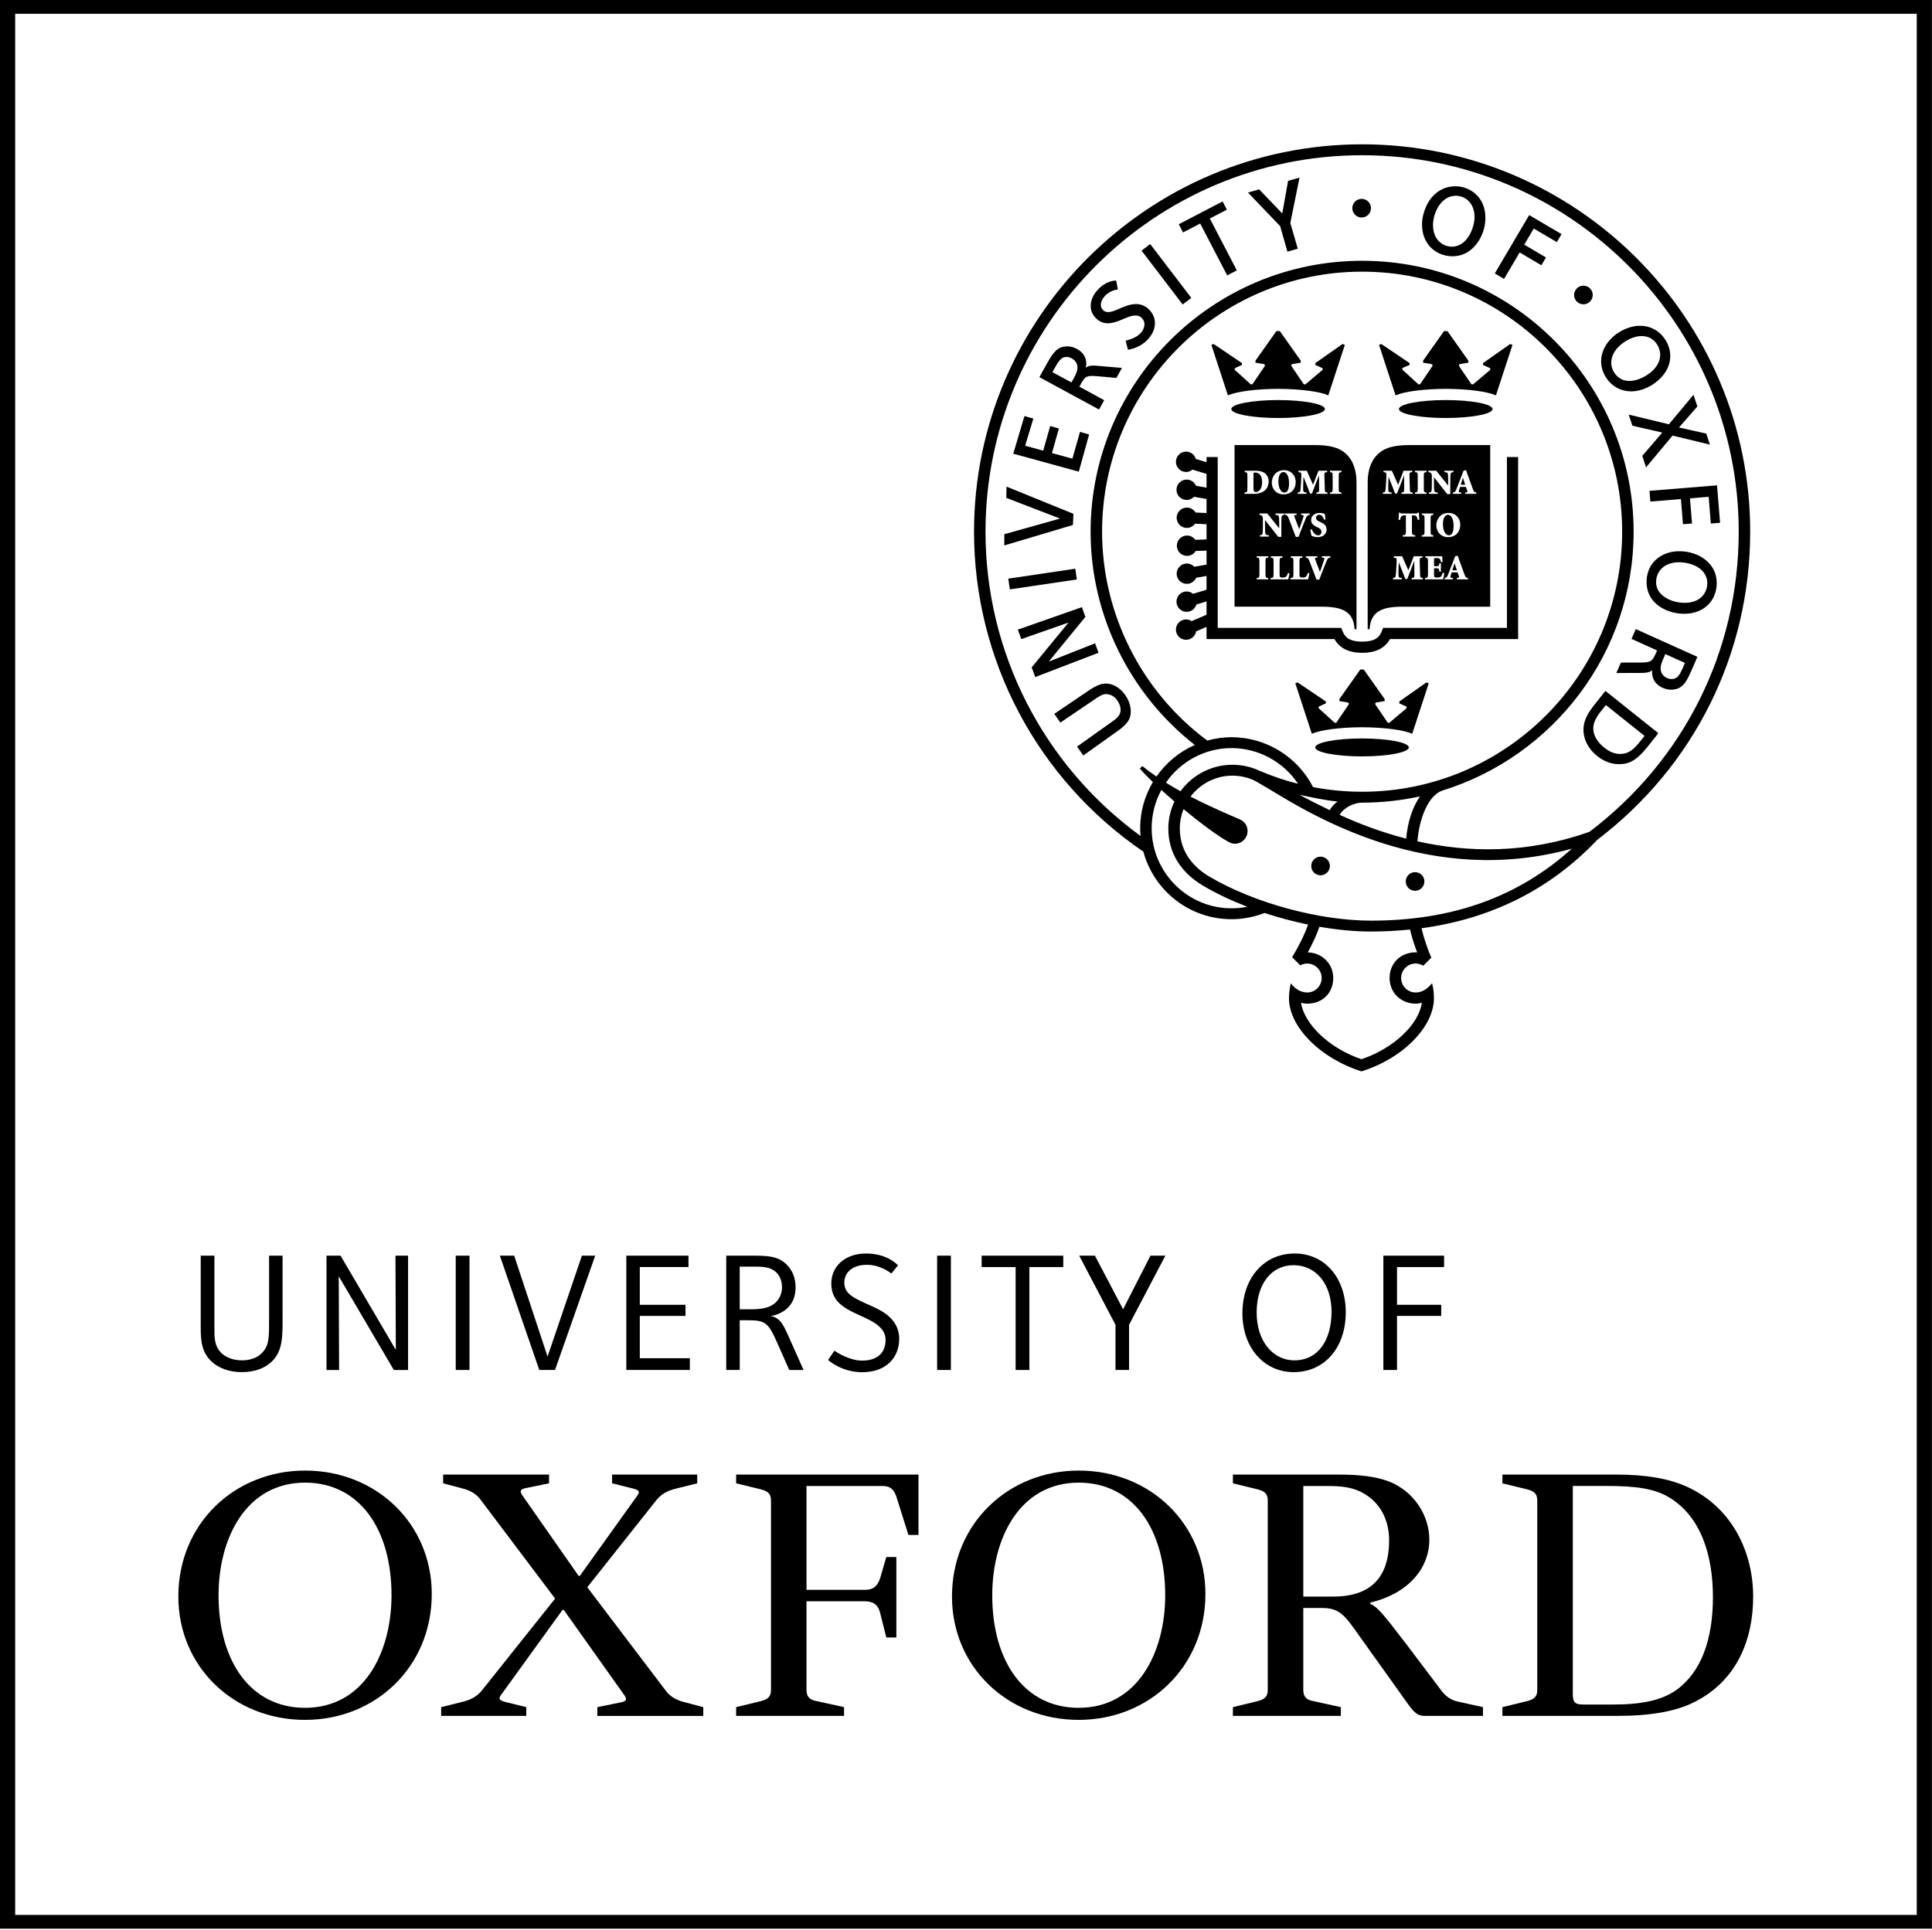 <?xml version="1.0" encoding="UTF-8" standalone="no"?><!DOCTYPE svg PUBLIC "-//W3C//DTD SVG 1.1//EN" "http://www.w3.org/Graphics/SVG/1.1/DTD/svg11.dtd"><svg width="100%" height="100%" viewBox="0 0 1200 1199" version="1.1" xmlns="http://www.w3.org/2000/svg" xmlns:xlink="http://www.w3.org/1999/xlink" xml:space="preserve" xmlns:serif="http://www.serif.com/" style="fill-rule:evenodd;clip-rule:evenodd;stroke-linejoin:round;stroke-miterlimit:2;"><path d="M0,0l0,1198.23l1199.95,0l0,-1198.23l-1199.95,0Zm1190.53,1189.66l-1181.11,0l-0,-1181.1l1181.11,0l0,1181.1Z" style="fill:#000;fill-rule:nonzero;"/><g><g><path d="M268.175,990.267c0,45.325 -34.988,78.233 -78.696,78.233c-44.562,0 -78.712,-33.279 -78.712,-76.617c-0,-45.358 34.979,-78.266 78.712,-78.266c44.558,0.004 78.696,33.325 78.696,76.65Zm-25,0.816c0,-41.216 -19.987,-69.971 -53.696,-69.971c-36.646,0 -53.733,34.534 -53.733,69.971c-0,41.192 19.996,69.925 53.733,69.925c36.642,0.005 53.696,-34.525 53.696,-69.925Z" style="fill:#000;fill-rule:nonzero;"/><path d="M748.708,990.267c0,45.325 -34.979,78.233 -78.695,78.233c-44.563,0 -78.717,-33.279 -78.717,-76.617c-0,-45.358 34.992,-78.266 78.717,-78.266c44.558,0.004 78.695,33.325 78.695,76.65Zm-24.975,0.816c0,-41.216 -20.004,-69.971 -53.72,-69.971c-36.646,0 -53.713,34.534 -53.713,69.971c0,41.192 19.988,69.925 53.713,69.925c36.637,0.005 53.72,-34.525 53.72,-69.925Z" style="fill:#000;fill-rule:nonzero;"/><path d="M809.5,991.888l18.742,-0c28.321,-0 34.571,-17.871 34.571,-34.976c-0,-12.908 -5.834,-24.987 -19.159,-30.799c-7.079,-2.926 -13.746,-2.926 -22.908,-2.926l-11.246,0l0,68.701Zm34.571,24.137c-8.75,-12.488 -12.083,-17.046 -22.9,-17.046l-11.671,0l0,50.8c0,4.167 1.667,6.213 6.258,7.063l17.067,3.741l0,5.442l-67.042,0l0,-5.442l15.413,-3.741c4.567,-1.229 6.233,-2.896 6.233,-7.063l0,-117.429c0,-4.175 -1.666,-5.825 -6.233,-7.067l-15.413,-3.75l0,-5.433l65.371,0c13.754,0 23.325,1.267 31.234,4.158c16.241,6.267 25.4,21.696 25.4,36.23c-0,18.345 -13.738,33.774 -36.646,39.129l-0,0.833c4.591,2.125 7.079,5.021 23.325,26.287l20.4,27.042c2.912,4.167 6.666,6.642 11.246,7.496l14.991,3.312l0,5.442l-35.808,0c-4.167,0 -6.25,-1.275 -9.992,-6.287l-31.233,-43.717Z" style="fill:#000;fill-rule:nonzero;"/><path d="M550.492,967.321l6.25,-0l-0,49.979l-6.25,0l-3.75,-14.983c-1.254,-5.438 -4.584,-7.505 -9.571,-7.505l-36.238,0l0,54.963c0,4.167 1.667,6.213 6.25,7.063l17.075,3.741l0,5.442l-67.033,-0l0,-5.442l15.404,-3.742c4.584,-1.229 6.25,-2.895 6.25,-7.062l0,-117.429c0,-4.175 -1.666,-5.825 -6.25,-7.067l-15.404,-3.75l0,-5.433l113.258,-0l0,37.516l-6.25,0l-7.071,-22.516c-1.666,-5.817 -4.166,-7.909 -9.162,-7.909l-47.063,0l0,64.534l36.238,-0c4.987,-0 7.9,-2.05 9.571,-7.496l3.746,-12.904Z" style="fill:#000;fill-rule:nonzero;"/><path d="M933.171,1066.03l-0,-5.446l15.404,-3.741c4.592,-1.229 6.25,-2.896 6.25,-7.063l0,-117.429c0,-4.175 -1.658,-5.825 -6.25,-7.067l-15.404,-3.75l-0,-5.433l70.379,0c19.15,0 32.896,2.504 44.142,7.5c28.312,12.921 41.229,40.804 41.229,68.288c-0,26.683 -10,51.637 -35.4,64.958c-11.654,6.283 -27.896,9.183 -49.129,9.183l-71.221,0Zm43.729,-142.846l0,129.063c0,5.442 1.246,6.717 6.667,6.717l18.316,-0c17.488,-0 30.396,-2.546 39.559,-9.188c15.404,-11.229 22.487,-31.637 22.487,-57.467c0,-25.4 -7.079,-50.358 -27.896,-62.441c-8.741,-5.013 -19.987,-6.684 -37.483,-6.684l-21.65,0Z" style="fill:#000;fill-rule:nonzero;"/><path d="M326.892,1060.59l-0,5.441l-52.879,0l-0,-5.441l13.304,-3.313c5.021,-1.283 8.333,-2.904 11.662,-6.65l45.817,-57.467l-45.817,-60.808c-2.904,-4.175 -6.641,-6.237 -11.237,-7.496l-12.5,-3.325l-0,-5.433l65.796,-0l-0,5.433l-14.146,2.9c-5.013,0.85 -3.759,2.917 -1.271,6.259l33.733,48.304l0.829,-0l34.571,-48.304c2.5,-3.342 3.338,-4.58 -1.246,-5.834l-13.329,-3.325l0,-5.433l52.888,-0l-0,5.433l-13.329,3.325c-4.988,1.259 -8.325,2.904 -11.663,6.654l-43.304,54.588l48.3,63.683c2.929,4.167 6.667,6.213 11.246,7.496l12.5,3.313l-0,5.441l-65.792,0l0,-5.441l14.15,-2.896c5.004,-0.846 4.167,-2.471 1.667,-5.867l-36.646,-51.625l-0.829,0l-37.054,51.275c-2.509,3.321 -3.338,4.521 1.237,5.804l13.342,3.308Z" style="fill:#000;fill-rule:nonzero;"/></g><path d="M169.158,845.554c-4.141,4.138 -10.354,6.904 -19.016,6.904c-7.559,0 -14.559,-2.379 -19.296,-7.12c-6.467,-6.467 -6.171,-14.717 -6.171,-23.534l-0,-41.7l8.504,0l0,44.796c0,5.667 -0.171,11.192 4.204,15.567c3.038,3.029 7.704,4.671 13.084,4.671c5.258,-0 9.47,-1.813 12.104,-4.442c4.875,-4.871 4.566,-10.179 4.566,-23.013l0,-37.583l8.375,0l0,35.371c-0.008,13.446 0.538,23.187 -6.354,30.083Z" style="fill:#000;fill-rule:nonzero;"/><path d="M244.617,851.121l-34.213,-58.217l0.213,58.217l-7.813,-0l0,-71.021l8.721,0l34.329,58.542l-0.212,-58.542l7.812,0l0,71.021l-8.837,-0Z" style="fill:#000;fill-rule:nonzero;"/><rect x="283.067" y="780.104" width="8.546" height="71.012" style="fill:#000;fill-rule:nonzero;"/><path d="M344.738,851.117l-9.78,-0l-24.487,-71.013l8.904,0l20.721,62.692l21.333,-62.692l8.267,0l-24.959,71.013Z" style="fill:#000;fill-rule:nonzero;"/><path d="M389.021,851.117l-0,-71.013l38.604,0l0,7.079l-30.233,0l-0,23.438l28.383,-0l0,6.904l-28.383,0l-0,26.296l31.083,-0l-0,7.296l-39.454,-0Z" style="fill:#000;fill-rule:nonzero;"/><path d="M482.463,790.792c-4.071,-4.071 -9.355,-3.888 -15.142,-3.888l-7.867,0l0,26.517l2.821,-0c7.171,-0 14.892,0.375 19.762,-4.496c2.355,-2.354 3.671,-5.654 3.671,-9.258c-0.004,-3.992 -1.57,-7.2 -3.245,-8.875Zm7.754,60.325l-8.159,-18.409c-5.054,-11.321 -7.358,-12.479 -17.654,-12.479l-4.95,0l0,30.888l-8.371,-0l0,-71.013l15.317,0c9.475,0 16.621,-0.067 22.212,5.525c3.555,3.554 5.538,8.275 5.538,14.2c-0,4.933 -1.433,9.038 -4.408,12.2c-2.563,2.721 -6.788,5.113 -11.392,5.604c2.504,0.146 4.567,1.488 5.908,2.838c1.929,1.929 3.342,4.858 5.417,9.5l9.433,21.146l-8.891,-0Z" style="fill:#000;fill-rule:nonzero;"/><rect x="582.063" y="780.104" width="8.546" height="71.012" style="fill:#000;fill-rule:nonzero;"/><path d="M639.371,787.183l-0,63.934l-8.542,-0l0,-63.934l-21.108,0l-0,-7.079l50.692,0l-0,7.079l-21.042,0Z" style="fill:#000;fill-rule:nonzero;"/><path d="M701.283,823.046l0,28.067l-8.433,-0l0,-28.067l-22.542,-42.946l9.767,0l17.5,33.3l16.996,-33.304l9.262,0.004l-22.55,42.946Z" style="fill:#000;fill-rule:nonzero;"/><path d="M803.483,786.017c-13.916,-0 -22.954,11.75 -22.954,29.458c0,17.646 10.063,29.663 23.408,29.663c14.842,-0 23.1,-12.625 23.1,-30.221c0.005,-17.325 -9.75,-28.9 -23.554,-28.9Zm0.029,66.441c-18.375,0 -31.82,-15.179 -31.82,-36.529c-0,-21.933 13.295,-37.171 32.475,-37.171c18.591,0 31.708,15.075 31.708,36.517c0.004,21.983 -13.142,37.183 -32.363,37.183Z" style="fill:#000;fill-rule:nonzero;"/><path d="M867.713,787.183l-0,23.438l27.454,-0l-0,6.904l-27.454,0l-0,33.592l-8.48,-0l0,-71.013l37.717,0l0,7.079l-29.237,0Z" style="fill:#000;fill-rule:nonzero;"/><path d="M516.325,797.429c0,-10.912 8.779,-18.679 21.608,-18.679c12.984,0 19.209,6.704 19.85,7.396l-4.166,5.046c-1.592,-1.229 -7.275,-5.404 -15.121,-5.404c-9.063,-0 -14.079,4.737 -14.079,11.162c-0,3.113 1.275,5.35 3.329,7.188c2.433,2.187 5.987,3.8 9.812,5.562c4.759,2.188 11.288,4.65 15.655,9.188c3.029,3.133 5.312,7.216 5.312,12.812c0,11.813 -8.196,20.804 -22.937,20.804c-12.559,0 -20.488,-6.916 -21.234,-7.608l3.913,-5.763c2.016,1.496 9.9,6.163 17.112,6.163c10.684,-0 14.679,-5.846 14.679,-12.904c0,-3.284 -1.491,-5.917 -3.7,-8.042c-3.316,-3.192 -8.329,-5.325 -13.129,-7.521c-4.775,-2.179 -9.371,-4.462 -12.621,-7.887c-2.141,-2.25 -4.283,-5.929 -4.283,-11.513Z" style="fill:#000;fill-rule:nonzero;"/></g><path d="M935.979,283.938l0,106.137l-76.875,0l-0.879,2.171c-1.337,3.312 -3.733,6.375 -12.129,6.375c-8.388,-0 -10.784,-3.063 -12.125,-6.375l-0.875,-2.171l-76.754,0l-0,-106.137l-6.942,-0l0,3.233l-6.662,-2.046c-0.771,-2.621 -3.167,-4.546 -6.034,-4.546c-3.487,0 -6.325,2.834 -6.325,6.321c0,3.492 2.838,6.325 6.325,6.325c1.525,0 2.904,-0.563 3.996,-1.463l8.7,2.671l0,8.534l-6.537,-1.171c-0.963,-2.254 -3.2,-3.838 -5.813,-3.838c-3.487,0 -6.325,2.829 -6.325,6.325c0,3.492 2.838,6.321 6.325,6.321c1.804,0 3.421,-0.767 4.575,-1.975l7.775,1.396l0,8.7l-6.833,-0.3c-1.104,-1.842 -3.1,-3.088 -5.404,-3.088c-3.484,0 -6.325,2.834 -6.325,6.321c-0,3.492 2.841,6.325 6.325,6.325c2.108,0 3.958,-1.041 5.112,-2.625l7.125,0.317l0,9.45l-6.983,0.25c-1.146,-1.604 -3.017,-2.663 -5.134,-2.663c-3.487,0 -6.325,2.834 -6.325,6.321c0,3.492 2.838,6.325 6.325,6.325c2.284,0 4.271,-1.225 5.38,-3.041l6.737,-0.242l0,8.712l-7.637,1.313c-1.15,-1.229 -2.78,-2.008 -4.6,-2.008c-3.484,-0 -6.325,2.833 -6.325,6.325c-0,3.491 2.841,6.32 6.325,6.32c2.591,0 4.816,-1.562 5.795,-3.8l6.442,-1.108l0,8.55l-8.35,2.55c-1.092,-0.9 -2.475,-1.467 -4,-1.467c-3.487,0 -6.325,2.83 -6.325,6.325c0,3.492 2.838,6.321 6.325,6.321c2.871,0 5.267,-1.921 6.038,-4.541l6.312,-1.93l0,8.271l-9.225,3.979c-0.996,-0.658 -2.187,-1.045 -3.471,-1.045c-3.487,-0 -6.325,2.833 -6.325,6.32c0,3.492 2.838,6.325 6.325,6.325c3.109,0 5.684,-2.258 6.209,-5.22l6.487,-2.8l0,7.554l79.421,-0c3.225,5.629 8.804,8.546 17.275,8.546c8.471,-0 14.054,-2.917 17.283,-8.546l79.542,-0l-0,-113.083l-6.942,-0Z" style="fill:#000;fill-rule:nonzero;"/><g><ellipse cx="793.85" cy="254.117" rx="29.067" ry="5.575" style="fill:#000;"/><path d="M833.863,213.721l-16.78,11.792l-0.141,1.195l3.987,1.792c0.788,0.396 0.796,1.029 0.396,1.412l-10.537,8.896l-1,-0.087l-7.467,-11.004c-0.513,-0.713 -0.329,-1.425 0.575,-1.575l5.008,-0.817l0,-1.267l-12.987,-18.354l-2.142,0l-12.987,18.354l-0,1.267l5.012,0.817c0.9,0.15 1.087,0.862 0.571,1.575l-7.467,11.004l-1,0.087l-9.842,-8.895c-0.404,-0.384 -0.395,-1.017 0.392,-1.413l3.992,-1.792l-0.146,-1.195l-17.471,-11.792l-1.417,0.554l10.259,31.35c5.208,-2.342 17.171,-3.987 31.179,-4.054c14.008,0.067 25.971,1.712 31.179,4.054l10.258,-31.35l-1.425,-0.554Z" style="fill:#000;fill-rule:nonzero;"/></g><g><ellipse cx="845.975" cy="464.35" rx="29.067" ry="5.575" style="fill:#000;"/><path d="M885.992,423.958l-16.779,11.792l-0.142,1.196l3.987,1.792c0.788,0.395 0.796,1.029 0.396,1.412l-10.541,8.896l-0.996,-0.088l-7.467,-11.004c-0.512,-0.712 -0.329,-1.425 0.571,-1.575l5.012,-0.816l0,-1.263l-12.991,-18.358l-2.138,-0l-12.987,18.358l-0,1.263l5.012,0.816c0.896,0.15 1.084,0.863 0.571,1.575l-7.471,11.004l-1,0.088l-9.837,-8.896c-0.404,-0.383 -0.396,-1.017 0.391,-1.412l3.992,-1.792l-0.146,-1.196l-17.475,-11.792l-1.416,0.554l10.262,31.351c5.208,-2.342 17.171,-3.988 31.175,-4.055c14.008,0.067 25.971,1.713 31.179,4.055l10.263,-31.351l-1.425,-0.554Z" style="fill:#000;fill-rule:nonzero;"/></g><g><ellipse cx="897.975" cy="254.117" rx="29.071" ry="5.575" style="fill:#000;"/><path d="M937.992,213.721l-16.779,11.792l-0.142,1.195l3.987,1.792c0.788,0.396 0.796,1.029 0.396,1.412l-10.537,8.896l-1,-0.087l-7.467,-11.004c-0.512,-0.713 -0.329,-1.425 0.571,-1.575l5.012,-0.817l0,-1.267l-12.991,-18.354l-2.138,0l-12.987,18.354l-0,1.267l5.012,0.817c0.9,0.15 1.088,0.862 0.571,1.575l-7.467,11.004l-1,0.087l-9.841,-9.012c-0.404,-0.383 -0.396,-1.017 0.391,-1.413l3.992,-1.675l-0.146,-1.195l-17.475,-11.792l-1.412,0.554l10.258,31.35c5.208,-2.342 17.171,-3.987 31.179,-4.054c14.004,0.067 25.967,1.712 31.175,4.054l10.263,-31.35l-1.425,-0.554Z" style="fill:#000;fill-rule:nonzero;"/></g><g><path d="M842.542,299.663c-0,-8.921 -3.021,-16.117 -9.554,-19.955c-4.096,-2.404 -9.638,-3.191 -16.476,-3.191l-49.72,-0.005l-0,100.4l54.112,0c12.475,0 19.813,2.809 20.45,13.996l1.192,0l-0.004,-91.245Zm-36.504,6.304c1.062,-0.092 1.479,-0.313 1.616,-1.134c0.109,-0.683 0.242,-1.858 0.354,-3.87l0.246,-4.471c0.154,-2.788 -0.021,-3.029 -1.771,-3.188l0,-0.866l5.2,-0l3.875,8.766l3.384,-8.766l5.379,-0l-0,0.866c-1.683,0.154 -1.771,0.242 -1.704,2.567l0.221,7.412c0.066,2.455 0.108,2.521 1.704,2.68l-0,0.862l-6.925,0l-0,-0.862c1.658,-0.159 1.725,-0.225 1.7,-2.68l-0.067,-7.791l-0.092,-0l-4.271,11.091l-1.191,0l-4.05,-10.312l-0.046,-0l-0.154,4.912c-0.071,1.9 -0.046,2.963 0.041,3.646c0.092,0.821 0.58,1.021 2.013,1.134l-0,0.862l-5.463,0l0,-0.858Zm12.538,21.754l-0.329,-0.158c-1.813,-0.842 -3.875,-1.988 -3.875,-4.359c-0,-2.5 1.816,-4.537 5.287,-4.537c0.688,-0 1.396,0.087 2.038,0.266c0.508,0.13 0.862,0.217 1.146,0.313c0.087,0.862 0.245,1.946 0.487,3.45l-0.971,0.154c-0.487,-1.458 -1.262,-3.029 -3.012,-3.029c-1.129,-0 -1.925,0.862 -1.925,1.925c-0,1.104 0.862,1.746 2.279,2.392l0.487,0.22c2.038,0.929 3.784,2.059 3.784,4.646c-0,2.721 -2.188,4.713 -5.621,4.713c-0.888,-0 -1.796,-0.175 -2.392,-0.375c-0.662,-0.225 -1.129,-0.4 -1.391,-0.53c-0.18,-1.02 -0.467,-2.212 -0.734,-3.695l0.975,-0.288c0.459,1.288 1.771,3.742 3.938,3.742c1.146,-0 2.033,-0.754 2.033,-2.192c0.008,-1.308 -0.854,-2.037 -2.204,-2.658Zm-14.567,-6.704c0.4,1.233 2.146,5.6 2.967,7.766c0.687,-1.883 2.1,-6.108 2.458,-7.15c0.459,-1.354 0.329,-1.596 -0.666,-1.704l-0.663,-0.071l0,-0.858l5.358,-0l0,0.867c-1.266,0.158 -1.575,0.266 -2.437,2.279c-0.133,0.308 -2.833,6.883 -4.492,11.396l-1.704,-0c-1.529,-3.984 -3.604,-9.45 -4.404,-11.534c-0.729,-1.904 -1.171,-2.012 -2.238,-2.146l0,-0.862l7.15,-0l0,0.867l-0.754,0.087c-0.816,0.088 -0.816,0.283 -0.575,1.063Zm-6.408,-28.909c4.054,0 7.175,2.967 7.175,7.35c-0,4.738 -3.233,7.7 -7.479,7.7c-4.471,0 -7.371,-3.254 -7.371,-7.325c0.004,-3.583 2.392,-7.725 7.675,-7.725Zm-24.608,14.721l-0,-0.862c1.616,-0.138 1.791,-0.292 1.791,-2.68l0,-7.304c0,-2.387 -0.175,-2.546 -1.612,-2.675l-0,-0.866l6.462,-0c2.725,-0 4.979,0.537 6.463,1.97c1.041,0.996 1.904,2.634 1.904,4.538c-0,5.512 -4.183,7.879 -9.296,7.879l-5.712,0Zm14.733,39.592c-1.529,0.133 -1.704,0.287 -1.704,2.675l-0,7.304c-0,2.387 0.175,2.542 1.704,2.679l-0,0.858l-7.171,0l0,-0.854c1.525,-0.137 1.7,-0.291 1.7,-2.679l0,-7.304c0,-2.388 -0.175,-2.542 -1.7,-2.675l0,-0.867l7.171,0l-0,0.863Zm0.35,-13.034l-5.513,0l0,-0.862c0.976,-0.046 1.55,-0.354 1.659,-1.133c0.087,-0.688 0.175,-1.905 0.175,-4.23l-0,-4.07c-0,-1.638 -0.046,-1.925 -0.484,-2.546c-0.333,-0.467 -0.887,-0.617 -1.679,-0.684l0,-0.862l4.892,-0l7.367,9.187l0.041,0l0,-2.966c0,-2.325 -0.087,-3.542 -0.175,-4.229c-0.108,-0.775 -0.708,-1.059 -2.171,-1.13l0,-0.862l5.642,-0l0,0.867c-1.108,0.045 -1.683,0.354 -1.792,1.129c-0.087,0.683 -0.179,1.904 -0.179,4.229l0,8.321l-1.904,-0l-8.187,-10.446l-0.046,-0l-0,4.071c-0,2.325 0.087,3.541 0.179,4.229c0.108,0.779 0.704,1.062 2.167,1.133l-0,0.854l0.008,0Zm12.067,26.555l-10.98,-0l0,-0.859c1.684,-0.137 1.859,-0.291 1.859,-2.679l-0,-7.304c-0,-2.388 -0.175,-2.542 -1.659,-2.675l0,-0.867l7.196,0l0,0.867c-1.596,0.133 -1.771,0.287 -1.771,2.675l0,7.592c0,1.15 0.046,1.704 0.442,1.904c0.354,0.179 0.863,0.2 1.546,0.2c0.712,-0 1.662,-0.063 2.129,-0.642c0.354,-0.417 0.729,-1.017 1.083,-2.187l0.955,0.158c-0.134,0.829 -0.605,3.133 -0.8,3.817Zm12.345,-0l-10.979,-0l0,-0.859c1.684,-0.137 1.859,-0.291 1.859,-2.679l-0,-7.304c-0,-2.388 -0.175,-2.542 -1.659,-2.675l0,-0.867l7.196,0l0,0.867c-1.596,0.133 -1.771,0.287 -1.771,2.675l0,7.592c0,1.15 0.046,1.704 0.442,1.904c0.354,0.179 0.862,0.2 1.546,0.2c0.712,-0 1.662,-0.063 2.129,-0.642c0.354,-0.417 0.729,-1.017 1.083,-2.187l0.954,0.158c-0.129,0.829 -0.6,3.133 -0.8,3.817Zm13.859,-13.521c-1.267,0.154 -1.571,0.266 -2.438,2.279c-0.129,0.308 -2.833,6.883 -4.487,11.396l-1.709,-0c-1.525,-3.984 -3.604,-9.45 -4.404,-11.534c-0.729,-1.9 -1.171,-2.012 -2.237,-2.145l-0,-0.867l7.154,-0l-0,0.867l-0.758,0.087c-0.813,0.088 -0.813,0.288 -0.575,1.063c0.4,1.237 2.15,5.6 2.966,7.766c0.688,-1.883 2.104,-6.108 2.459,-7.15c0.462,-1.35 0.329,-1.596 -0.667,-1.704l-0.658,-0.067l-0,-0.866l5.354,-0l-0,0.875Zm6.862,-53.117c-1.525,0.129 -1.7,0.288 -1.7,2.675l0,7.304c0,2.388 0.175,2.542 1.7,2.679l0,0.863l-7.171,-0l0,-0.863c1.53,-0.137 1.705,-0.291 1.705,-2.679l-0,-7.304c-0,-2.387 -0.175,-2.546 -1.705,-2.675l0,-0.867l7.171,0l0,0.867Z" style="fill:#000;fill-rule:nonzero;"/><path d="M779.633,293.55c-0.508,0 -0.796,0.071 -0.954,0.158c-0.108,0.042 -0.129,0.554 -0.129,1.104l-0,8.501c-0,1.966 0.483,2.345 1.546,2.345c1.904,0 3.833,-2.1 3.833,-6.02c0,-4.759 -2.412,-6.088 -4.296,-6.088Z" style="fill:#000;fill-rule:nonzero;"/><path d="M797.713,306.008c1.908,0 2.945,-1.837 2.945,-5.846c0,-4.445 -1.591,-6.904 -3.5,-6.904c-1.7,0 -3.116,1.946 -3.116,5.817c-0,4.013 1.5,6.933 3.67,6.933Z" style="fill:#000;fill-rule:nonzero;"/></g><g><path d="M903.429,350.05l-1.371,4.225l2.834,0l-1.396,-4.225l-0.067,0Z" style="fill:#000;fill-rule:nonzero;"/><path d="M908.625,296.933l-1.371,4.23l2.833,-0l-1.395,-4.23l-0.067,0Z" style="fill:#000;fill-rule:nonzero;"/><path d="M896.238,325.638c-0,4.008 1.504,6.933 3.675,6.933c1.904,-0 2.941,-1.838 2.941,-5.846c0,-4.446 -1.591,-6.904 -3.496,-6.904c-1.704,-0 -3.12,1.946 -3.12,5.817Z" style="fill:#000;fill-rule:nonzero;"/><path d="M875.521,276.517c-6.833,-0 -12.379,0.783 -16.471,3.191c-6.533,3.838 -9.554,11.034 -9.554,19.955l-0.009,91.245l1.192,0c0.638,-11.187 7.975,-13.995 20.446,-13.995l54.462,-0l0,-100.4l-50.066,0.004Zm11.654,15.921l4.896,-0l7.367,9.187l0.045,0l0,-2.967c0,-2.325 -0.087,-3.541 -0.175,-4.229c-0.112,-0.771 -0.712,-1.058 -2.17,-1.129l-0,-0.867l5.641,0l0,0.867c-1.108,0.042 -1.683,0.354 -1.796,1.129c-0.083,0.688 -0.179,1.904 -0.179,4.229l0,8.325l-1.9,0l-8.187,-10.45l-0.05,0l-0,4.075c-0,2.325 0.096,3.542 0.179,4.225c0.112,0.78 0.708,1.063 2.167,1.134l-0,0.862l-5.509,0l0,-0.862c0.971,-0.05 1.546,-0.354 1.659,-1.134c0.087,-0.683 0.175,-1.9 0.175,-4.225l-0,-4.075c-0,-1.633 -0.046,-1.925 -0.488,-2.541c-0.329,-0.467 -0.883,-0.617 -1.675,-0.688l0,-0.866Zm19.796,33.579c-0,4.737 -3.229,7.7 -7.479,7.7c-4.471,-0 -7.371,-3.255 -7.371,-7.325c-0,-3.584 2.387,-7.725 7.675,-7.725c4.054,-0 7.175,2.966 7.175,7.35Zm-16.696,6.508l0,0.863l-7.171,-0l0,-0.863c1.529,-0.133 1.704,-0.292 1.704,-2.679l0,-7.304c0,-2.392 -0.175,-2.546 -1.704,-2.68l0,-0.862l7.171,0l0,0.867c-1.525,0.133 -1.7,0.287 -1.7,2.679l0,7.304c-0.004,2.383 0.171,2.538 1.7,2.675Zm-11.396,-26.558c1.529,-0.138 1.704,-0.292 1.704,-2.679l0,-7.305c0,-2.387 -0.175,-2.546 -1.704,-2.675l0,-0.866l7.171,-0l0,0.866c-1.525,0.13 -1.7,0.288 -1.7,2.675l0,7.305c0,2.387 0.175,2.541 1.7,2.679l0,0.862l-7.171,0l0,-0.862Zm0.138,26.558l-0,0.863l-7.742,-0l0,-0.863c1.771,-0.133 1.946,-0.292 1.946,-2.679l-0,-9.696l-0.375,0c-1.488,0 -2.083,0.271 -2.438,0.667c-0.262,0.329 -0.529,0.904 -0.816,2.146l-0.929,-0c0.087,-1.859 0.22,-3.384 0.258,-4.513l0.687,0c0.334,0.504 0.554,0.55 1.15,0.55l8.83,0c0.579,0 0.683,-0.133 1.041,-0.55l0.683,0c0.025,0.929 0.134,2.808 0.246,4.446l-0.971,0.066c-0.333,-1.325 -0.575,-1.899 -0.908,-2.279c-0.379,-0.4 -1.108,-0.533 -2.171,-0.533l-0.529,0l0,9.696c0.004,2.387 0.179,2.541 2.038,2.679Zm-14.675,-25.696l-5.463,0l0,-0.862c1.063,-0.092 1.479,-0.313 1.617,-1.134c0.108,-0.683 0.241,-1.858 0.354,-3.87l0.246,-4.471c0.154,-2.788 -0.021,-3.029 -1.771,-3.188l-0,-0.866l5.196,-0l3.879,8.766l3.383,-8.766l5.38,-0l-0,0.866c-1.684,0.154 -1.771,0.242 -1.705,2.567l0.221,7.412c0.067,2.455 0.109,2.521 1.704,2.68l0,0.862l-6.925,0l0,-0.862c1.654,-0.159 1.725,-0.225 1.7,-2.68l-0.066,-7.791l-0.092,-0l-4.271,11.091l-1.192,0l-4.05,-10.312l-0.045,-0l-0.155,4.912c-0.07,1.9 -0.045,2.963 0.042,3.646c0.088,0.821 0.579,1.021 2.013,1.134l-0,0.866Zm19.395,53.113l-6.929,-0l0,-0.859c1.654,-0.154 1.725,-0.225 1.7,-2.679l-0.062,-7.791l-0.092,-0l-4.271,11.091l-1.191,0l-4.05,-10.312l-0.046,-0l-0.154,4.912c-0.071,1.904 -0.046,2.963 0.045,3.646c0.088,0.821 0.575,1.021 2.013,1.133l-0,0.859l-5.467,-0l0,-0.859c1.067,-0.091 1.484,-0.312 1.617,-1.133c0.108,-0.683 0.246,-1.858 0.354,-3.871l0.246,-4.471c0.154,-2.787 -0.021,-3.029 -1.771,-3.187l0,-0.867l5.204,0l3.871,8.767l3.383,-8.767l5.38,0l-0,0.867c-1.68,0.154 -1.771,0.246 -1.705,2.567l0.225,7.412c0.063,2.454 0.105,2.525 1.7,2.679l0,0.863Zm12.592,-0l-11.267,-0l0,-0.859c1.705,-0.137 1.88,-0.291 1.88,-2.679l-0,-7.304c-0,-2.387 -0.175,-2.542 -1.659,-2.675l0,-0.867l10.492,0c0.021,0.38 0.129,1.996 0.242,3.65l-0.971,0.067c-0.225,-1.083 -0.463,-1.704 -0.821,-2.058c-0.35,-0.379 -1.083,-0.513 -2.254,-0.513l-0.375,0c-0.842,0 -0.888,0 -0.888,0.775l0,4.271l1.109,0c1.904,0 1.97,-0.129 2.191,-1.812l0.971,-0l0,5.22l-0.971,0c-0.225,-1.945 -0.287,-2.083 -2.191,-2.083l-1.109,0l0,3.608c0,1.15 0.046,1.705 0.446,1.905c0.354,0.179 0.863,0.2 1.546,0.2c0.887,-0 1.862,-0.134 2.346,-0.663c0.375,-0.4 0.754,-1.217 1.087,-2.283l0.971,0.158c-0.112,1.088 -0.575,3.346 -0.775,3.942Zm15.488,-0l-6.95,-0l-0,-0.859l0.666,-0.091c0.817,-0.109 0.859,-0.334 0.575,-1.129l-0.796,-2.259l-3.629,0l-0.666,2.125c-0.284,0.954 -0.284,1.171 0.733,1.284l0.637,0.066l0,0.859l-5.154,-0l0,-0.855c1.134,-0.154 1.467,-0.25 2.192,-2.104l4.425,-11.441l1.525,-0.313l1.504,4.183c0.954,2.638 1.9,5.246 2.742,7.505c0.712,1.92 1.112,2.033 2.191,2.17l0,0.859l0.005,-0Zm5.195,-53.113l-6.95,0l0,-0.862l0.667,-0.092c0.817,-0.108 0.858,-0.329 0.575,-1.129l-0.796,-2.258l-3.629,-0l-0.667,2.125c-0.283,0.954 -0.283,1.175 0.734,1.283l0.637,0.071l0,0.862l-5.154,0l0,-0.862c1.129,-0.159 1.467,-0.25 2.192,-2.104l4.425,-11.442l1.525,-0.313l1.504,4.184c0.95,2.633 1.9,5.246 2.742,7.504c0.712,1.921 1.112,2.033 2.191,2.171l0,0.862l0.004,0Z" style="fill:#000;fill-rule:nonzero;"/></g><circle cx="820.225" cy="538" r="5.788" style="fill:#000;"/><circle cx="878.921" cy="547.629" r="5.788" style="fill:#000;"/><circle cx="845.746" cy="129.333" r="5.788" style="fill:#000;"/><circle cx="983.492" cy="183.267" r="5.788" style="fill:#000;"/><g><path d="M698.988,431.963c2.225,3.2 3.35,6.625 3.341,10.17c-0.008,4.046 -1.358,7.325 -8.6,12.334l-20.896,14.896l-3.85,-5.538c0,0 21.413,-15.242 21.763,-15.483c3.692,-2.554 5.267,-4.417 5.271,-7.346c0.004,-1.854 -0.675,-3.875 -2.013,-5.8c-2.096,-3.017 -4.779,-3.975 -7.15,-3.979c-2.15,-0.004 -4.462,1.504 -8.579,4.375l-19.654,13.333l-3.775,-5.433l18.7,-12.671c5.204,-3.654 9.35,-6.163 13.2,-6.154c5.625,0.012 9.729,3.666 12.241,7.295Z" style="fill:#000;fill-rule:nonzero;"/></g><g><path d="M632.2,391.158l39.767,-13.941l2.195,6.025l-22.75,27.791l28.75,-11.37l2.146,5.866l-39.308,15.096l-2.196,-6.025l22.863,-27.825l-29.325,10.258l-2.142,-5.875Z" style="fill:#000;fill-rule:nonzero;"/></g><g><path d="M626.25,359.5l41.621,-6.175l0.983,6.667l-41.616,6.171l-0.988,-6.663Z" style="fill:#000;fill-rule:nonzero;"/></g><g><path d="M625.017,309.317l0.162,-6.984l41.538,16.88l-0.292,6.929l-42.65,12.721l0.046,-6.992l34.583,-9.696l-33.387,-12.858Z" style="fill:#000;fill-rule:nonzero;"/></g><path d="M663,215.183c-5.946,0.013 -8.696,3.413 -12.487,10.271l-4.942,8.854l37.062,20.113l3.2,-5.788l-15.4,-8.408l0.9,-1.663c2.592,-4.687 3.488,-5.4 10.096,-4.841l12.009,1.062l3.429,-6.216l-13.834,-1.18c-2.779,-0.258 -4.971,-0.462 -6.75,0.055c-0.596,0.17 -1.3,0.533 -1.991,1.02c0.158,-0.754 0.445,-1.483 0.45,-2.25c0.012,-1.187 -0.159,-2.358 -0.513,-3.429c-0.808,-2.471 -2.571,-4.471 -5.237,-5.95c-1.988,-1.096 -3.975,-1.654 -5.992,-1.65Zm-7.483,12.75c2.47,-4.487 4.229,-6.187 6.837,-6.175c0.967,0 2.188,0.242 3.408,0.917c1.575,0.875 2.784,2.329 3.234,3.892c0.175,0.608 0.246,1.212 0.241,1.816c-0.02,2.5 -1.412,5.013 -2.87,7.638l-0.863,1.562l-11.858,-6.371l1.871,-3.279Z" style="fill:#000;fill-rule:nonzero;"/><g><path d="M709.05,155.717l5.354,-4.084l25.533,33.442l-5.354,4.088l-25.533,-33.446Z" style="fill:#000;fill-rule:nonzero;"/></g><g><path d="M732.154,139.313l27.221,-14.171l2.658,5.108l-10.591,5.513l16.771,32.22l-5.98,3.109l-16.77,-32.217l-10.655,5.546l-2.654,-5.108Z" style="fill:#000;fill-rule:nonzero;"/></g><g><path d="M800.054,112.346l7.096,-1.979l-5.712,28.15l4.625,15.979l-6.417,1.854l-4.525,-15.863l-19.975,-20.85l6.917,-2.004l14.375,14.979l3.616,-20.266Z" style="fill:#000;fill-rule:nonzero;"/></g><g><path d="M928.446,169.867l21.362,-36.25l20.1,11.841l-2.92,4.963l-14.35,-8.458l-5.909,10.029l13.509,7.958l-2.859,4.854l-13.512,-7.962l-9.667,16.416l-5.754,-3.391Z" style="fill:#000;fill-rule:nonzero;"/></g><g><path d="M1036.56,263.6l15.316,-18.333l2.383,7.258l-11.408,13.054l16.946,3.804l2.246,6.842l-23.184,-5.612l-16.466,19.737l-2.342,-7.137l12.429,-14.488l-18.583,-4.237l-2.267,-6.905l24.929,6.017Z" style="fill:#000;fill-rule:nonzero;"/></g><g><path d="M1024.53,304.942l41.938,-3.421l1.9,23.262l-5.746,0.467l-1.346,-16.604l-11.6,0.946l1.275,15.633l-5.613,0.454l-1.283,-15.629l-18.983,1.55l-0.542,-6.658Z" style="fill:#000;fill-rule:nonzero;"/></g><path d="M1043.08,342.454c-4.867,0 -9.329,1.313 -12.867,3.879c-6.35,4.6 -7.508,11.213 -7.508,15.079c0,14.225 13.367,19.913 23.408,19.913c4.821,0.008 9.234,-1.304 12.709,-3.825c7.087,-5.129 7.475,-12.846 7.475,-15.329c0.004,-12.409 -11.409,-19.717 -23.217,-19.717Zm3.313,32.067c-8.192,-0 -17.771,-4.467 -17.771,-12.729c-0,-2.992 1.041,-7.013 4.741,-9.7c2.505,-1.817 5.75,-2.78 9.384,-2.78c4.171,0 11.7,1.175 15.65,6.621c1.358,1.875 2.05,4.054 2.046,6.379c-0,3.221 -1.313,7.05 -4.771,9.555c-2.442,1.77 -5.663,2.654 -9.28,2.654Z" style="fill:#000;fill-rule:nonzero;"/><path d="M1018.65,202.392c-4.254,-0 -8.779,1.35 -13.146,4.116c-8.083,5.13 -11.029,12.475 -11.029,17.838c0,3.471 0.95,6.875 2.938,10.004c4.487,7.083 11.221,8.813 15.766,8.792c4.346,-0.021 8.93,-1.459 13.25,-4.204c5.205,-3.3 11,-9.434 11,-17.734c0,-3.45 -0.983,-6.841 -2.975,-9.983c-3.687,-5.813 -9.458,-8.829 -15.804,-8.829Zm-6.55,34.279c-3.775,-0 -7.187,-1.583 -9.537,-5.296c-1.2,-1.887 -1.784,-3.925 -1.796,-5.992c-0.021,-4.754 2.996,-9.637 8.512,-13.145c3.65,-2.317 7.238,-3.455 10.446,-3.442c4.058,-0 7.363,1.787 9.563,5.262c1.304,2.05 1.896,4.23 1.896,6.409c-0,4.646 -2.942,9.2 -8.275,12.579c-3.738,2.371 -7.5,3.625 -10.809,3.625Z" style="fill:#000;fill-rule:nonzero;"/><path d="M903.858,115.729c-8.77,0 -16.408,5.904 -19.487,16.396c-0.683,2.329 -1.117,4.638 -1.117,6.871c0,4.204 0.708,7.529 2.425,10.675c3.896,7.121 11.021,9.55 16.433,9.55c3.059,-0 6.005,-0.7 8.709,-2.175c7.1,-3.884 11.787,-12.896 11.787,-21.517c0,-3.742 -0.725,-7.271 -2.387,-10.287c-3.409,-6.213 -9.738,-9.513 -16.363,-9.513Zm-2.162,37.525c-3.046,0 -7.446,-1.487 -9.909,-5.983c-1.187,-2.175 -1.716,-4.817 -1.716,-7.55c-0,-7.533 5.021,-18.108 14.187,-18.108c5.146,-0 11.613,3.833 11.613,13.345c-0,6.071 -4.267,18.296 -14.175,18.296Z" style="fill:#000;fill-rule:nonzero;"/><path d="M670.8,268.325l5.654,1.596l-6.383,23.108l-40.721,-11.158l6.954,-23.383l5.538,1.562l-5.113,16.846l11.229,3.083l4.329,-15.304l5.417,1.542l-4.316,15.254l12.7,3.483l4.712,-16.629Z" style="fill:#000;fill-rule:nonzero;"/><g><g><path d="M681.479,180.417c5.842,-6.55 11.821,-6.1 11.821,-6.1l1.025,5.554c0,-0 -4.612,0.15 -8.221,4.191c-1.571,1.763 -2.362,3.6 -2.362,5.255c-0,1.366 0.533,2.554 1.6,3.512c2.916,2.596 7.9,-0.292 11.016,-1.541c2.4,-0.992 5.809,-2.38 9.213,-2.38c2.542,0 5.167,0.721 7.567,2.867c2.799,2.504 4.208,5.642 4.208,8.942c-0,3.575 -1.392,6.754 -4.183,9.883c-5.371,6.008 -12.584,6.667 -12.584,6.667l-1.437,-5.629c4.254,-0.984 7.47,-2.617 9.429,-4.809c1.533,-1.716 2.287,-3.641 2.287,-5.333c0,-1.588 -0.662,-3.067 -1.962,-4.229c-1.05,-0.938 -2.334,-1.275 -3.725,-1.246c-2.704,-0 -5.942,1.546 -8.617,2.658c-5.108,2.109 -10.504,3.813 -15.329,-0.5c-2.458,-2.191 -3.763,-4.954 -3.763,-8.016c-0.004,-3.246 1.284,-6.688 4.017,-9.746Z" style="fill:#000;fill-rule:nonzero;"/></g></g><path d="M1013.35,396.908l15.904,7.196l-0.787,1.792c-2.163,4.9 -2.992,5.692 -9.629,5.721l-12.05,0.008l-2.867,6.492l13.888,-0.046c2.812,-0 4.995,0.004 6.712,-0.654c0.55,-0.217 1.183,-0.567 1.771,-1.042c-0.038,0.363 -0.163,0.708 -0.163,1.071c-0.016,1.546 0.271,3.079 0.855,4.421c1.895,4.441 7.083,6.621 10.875,6.612c6.691,-0.008 9.258,-4.012 12.504,-11.379c0.121,-0.275 3.912,-9.017 3.912,-9.017l-38.258,-17.233l-2.667,6.058Zm24.842,24.95c-1.896,0.004 -5.121,-1.087 -6.333,-4.225c-0.305,-0.796 -0.434,-1.604 -0.425,-2.421c0.02,-2.304 1.116,-4.695 2.233,-7.212l0.717,-1.621l12.125,5.45l-1.342,3.246c-2.267,5.142 -3.729,6.779 -6.975,6.783Z" style="fill:#000;fill-rule:nonzero;"/><path d="M991.192,436.713c-4.363,5.462 -7.675,10.345 -7.675,16.658c-0,5.354 2.433,11.446 8.591,16.358c4.08,3.259 8.692,5.025 13.446,5.025c5.854,0 10.546,-1.754 17.838,-10.896l6.646,-8.358l-32.884,-26.254l-5.962,7.467Zm15,31.679c-3.35,-0 -6.484,-1.292 -9.75,-3.896c-3.313,-2.65 -6.83,-6.767 -6.83,-12.029c0,-3.654 1.988,-7.138 5.038,-10.963l2.792,-3.487l24.029,19.179l-1.834,2.3c-4.466,5.592 -7.508,8.896 -13.445,8.896Z" style="fill:#000;fill-rule:nonzero;"/><path d="M1087.08,330.329c0,-132.704 -108.133,-240.667 -241.046,-240.667c-132.908,0 -241.046,107.963 -241.046,240.667c0,79.613 39.317,153.821 105.18,198.784c6.483,24.12 28.55,41.958 54.775,41.958c7.095,-0 13.966,-1.342 20.504,-3.867c8.821,2.913 17.933,5.321 27.016,7.196c-2.554,7.308 -6.291,14.237 -9.85,20.229c0,0 0.08,-0.017 0.2,-0.042c-0.07,0.046 -0.141,0.08 -0.208,0.125l5.021,5.021c1.283,-0.7 2.729,-1.137 4.287,-1.137c4.967,-0 9,4.037 9,9c0,4.962 -4.037,9 -9,9c-4.329,-0 -8.129,-2.775 -10.125,-5.746c0,0 -1.17,4.05 -1.17,9.383c-0.034,17.288 18.833,37.042 45.008,45.371c26.146,-8.141 45.021,-28.037 45.008,-45.337c0,-5.954 -1.171,-9.417 -1.171,-9.417c-2.008,2.421 -5.27,5.746 -10.183,5.746c-4.958,-0 -9,-4.038 -9,-9c0,-4.963 4.042,-9 9,-9c1.742,-0 3.354,0.517 4.729,1.375l4.871,-4.871c0.112,0.029 0.188,0.046 0.188,0.046c-2.755,-6.588 -4.771,-12.65 -6.138,-18.463c43.337,-5.837 79.904,-24.179 108.983,-54.75l-0.021,-0.029c60.496,-45.962 95.188,-115.696 95.188,-191.575Zm-322.133,233.975c-27.367,0 -49.63,-22.325 -49.63,-49.767c0,-8.595 2.188,-16.691 6.03,-23.758c2.554,2.321 5.287,4.729 8.12,7.158c-2.408,5.1 -3.8,10.771 -3.8,16.771c0,14.929 7.534,27.263 21.78,35.663c8.179,4.825 17.441,9.179 27.245,12.971c-3.179,0.637 -6.437,0.962 -9.745,0.962Zm81.087,-72.417c-10.325,0 -20.496,-0.991 -30.471,-2.895c-9.616,-18.859 -29.325,-30.996 -50.616,-30.996c-5.23,-0 -10.275,0.766 -15.088,2.091c-40.921,-30.412 -65.337,-78.775 -65.337,-129.758c-0,-89.083 72.454,-161.554 161.512,-161.554c89.054,-0 161.513,72.475 161.513,161.554c-0,89.079 -72.459,161.558 -161.513,161.558Zm35.938,2.884c-4.842,6.908 -7.725,16.516 -8.588,26.241c-15.287,-3.937 -29.154,-9.233 -41.254,-14.75c2.304,-4.45 8.883,-7.604 13.904,-7.604c12.333,-0.004 24.35,-1.366 35.938,-3.887Zm-51.2,3.175c-2.05,1.529 -3.709,3.358 -4.88,5.371c-6.104,-2.963 -13.766,-6.78 -18.779,-9.584c7.104,1.571 16.367,3.563 23.659,4.213Zm-65.825,-33.184c16.629,0 32.191,8.525 41.312,22.192c-7.992,-2.025 -15.833,-4.662 -23.492,-7.925l-0.02,0.05l-0.255,-0.146c-5.35,-2.521 -11.079,-3.8 -17.037,-3.8c-13.25,0 -24.971,6.5 -32.204,16.434c-3.05,-1.688 -6.096,-3.467 -9.088,-5.321c8.975,-12.967 23.9,-21.484 40.784,-21.484Zm114.337,126.892c-8.887,0 -16.179,6.292 -16.179,15.942c-0,9.45 7.392,15.941 16.179,15.941c1.338,0 2.613,-0.225 3.85,-0.545c-1.854,13.366 -17.421,28.329 -37.5,35.05c-19.921,-6.671 -35.483,-21.746 -37.542,-35.038c1.234,0.317 2.5,0.533 3.83,0.533c9.587,0 16.179,-6.708 16.179,-15.941c-0,-8.804 -6.913,-15.713 -15.834,-15.909c2.725,-4.975 5.33,-10.258 7.259,-15.929c11.05,1.921 21.933,2.971 32.054,2.971c8.296,0 16.358,-0.45 24.229,-1.25c1.042,4.563 2.592,9.329 4.413,14.254c-0.313,-0.016 -0.617,-0.079 -0.938,-0.079Zm-27.704,-19.687c-32.321,-0 -72.658,-10.988 -100.375,-27.338c-8.4,-4.954 -18.408,-14.167 -18.408,-29.921c-0,-4.254 0.837,-8.308 2.308,-12.041c10.346,8.55 21.042,16.566 27.746,20.241c1.546,0.846 2.433,1.259 4.233,1.259c4.304,-0 7.792,-3.505 7.792,-7.825c-0,-3.305 -1.792,-5.984 -4.75,-7.28c-5.734,-2.508 -17.729,-7.466 -30.646,-14.158c5.975,-7.883 15.379,-13.008 25.979,-13.008c4.846,-0 9.513,1.041 13.863,3.091l8.858,5.163c28.167,17.204 100.629,61.321 188.121,37.083c-33.209,29.967 -74.109,44.734 -124.721,44.734Zm135.704,-55.213c-39.158,13.854 -75.708,12.904 -106.887,5.938c1.02,-13.925 6.779,-28.809 15.591,-31.575c68.675,-21.3 118.688,-85.325 118.688,-160.784c-0,-92.812 -75.654,-168.321 -168.642,-168.321c-92.987,0 -168.642,75.509 -168.642,168.321c0,51.634 24.117,100.684 64.717,132.484c-9.642,4.241 -17.862,11.091 -23.812,19.625c-3.08,-2.1 -6.046,-4.271 -8.788,-6.525l-1.533,1.541c1.833,2.217 4.679,5.142 8.104,8.425c-4.996,8.409 -7.896,18.196 -7.896,28.663c0,1.629 0.108,3.233 0.25,4.829c-60.421,-44.033 -96.317,-114.025 -96.317,-189.033c0,-128.975 104.938,-233.9 233.917,-233.9c128.979,-0 233.917,104.925 233.917,233.9c-0,73.866 -33.775,141.737 -92.667,186.412Z" style="fill:#000;fill-rule:nonzero;"/></svg>